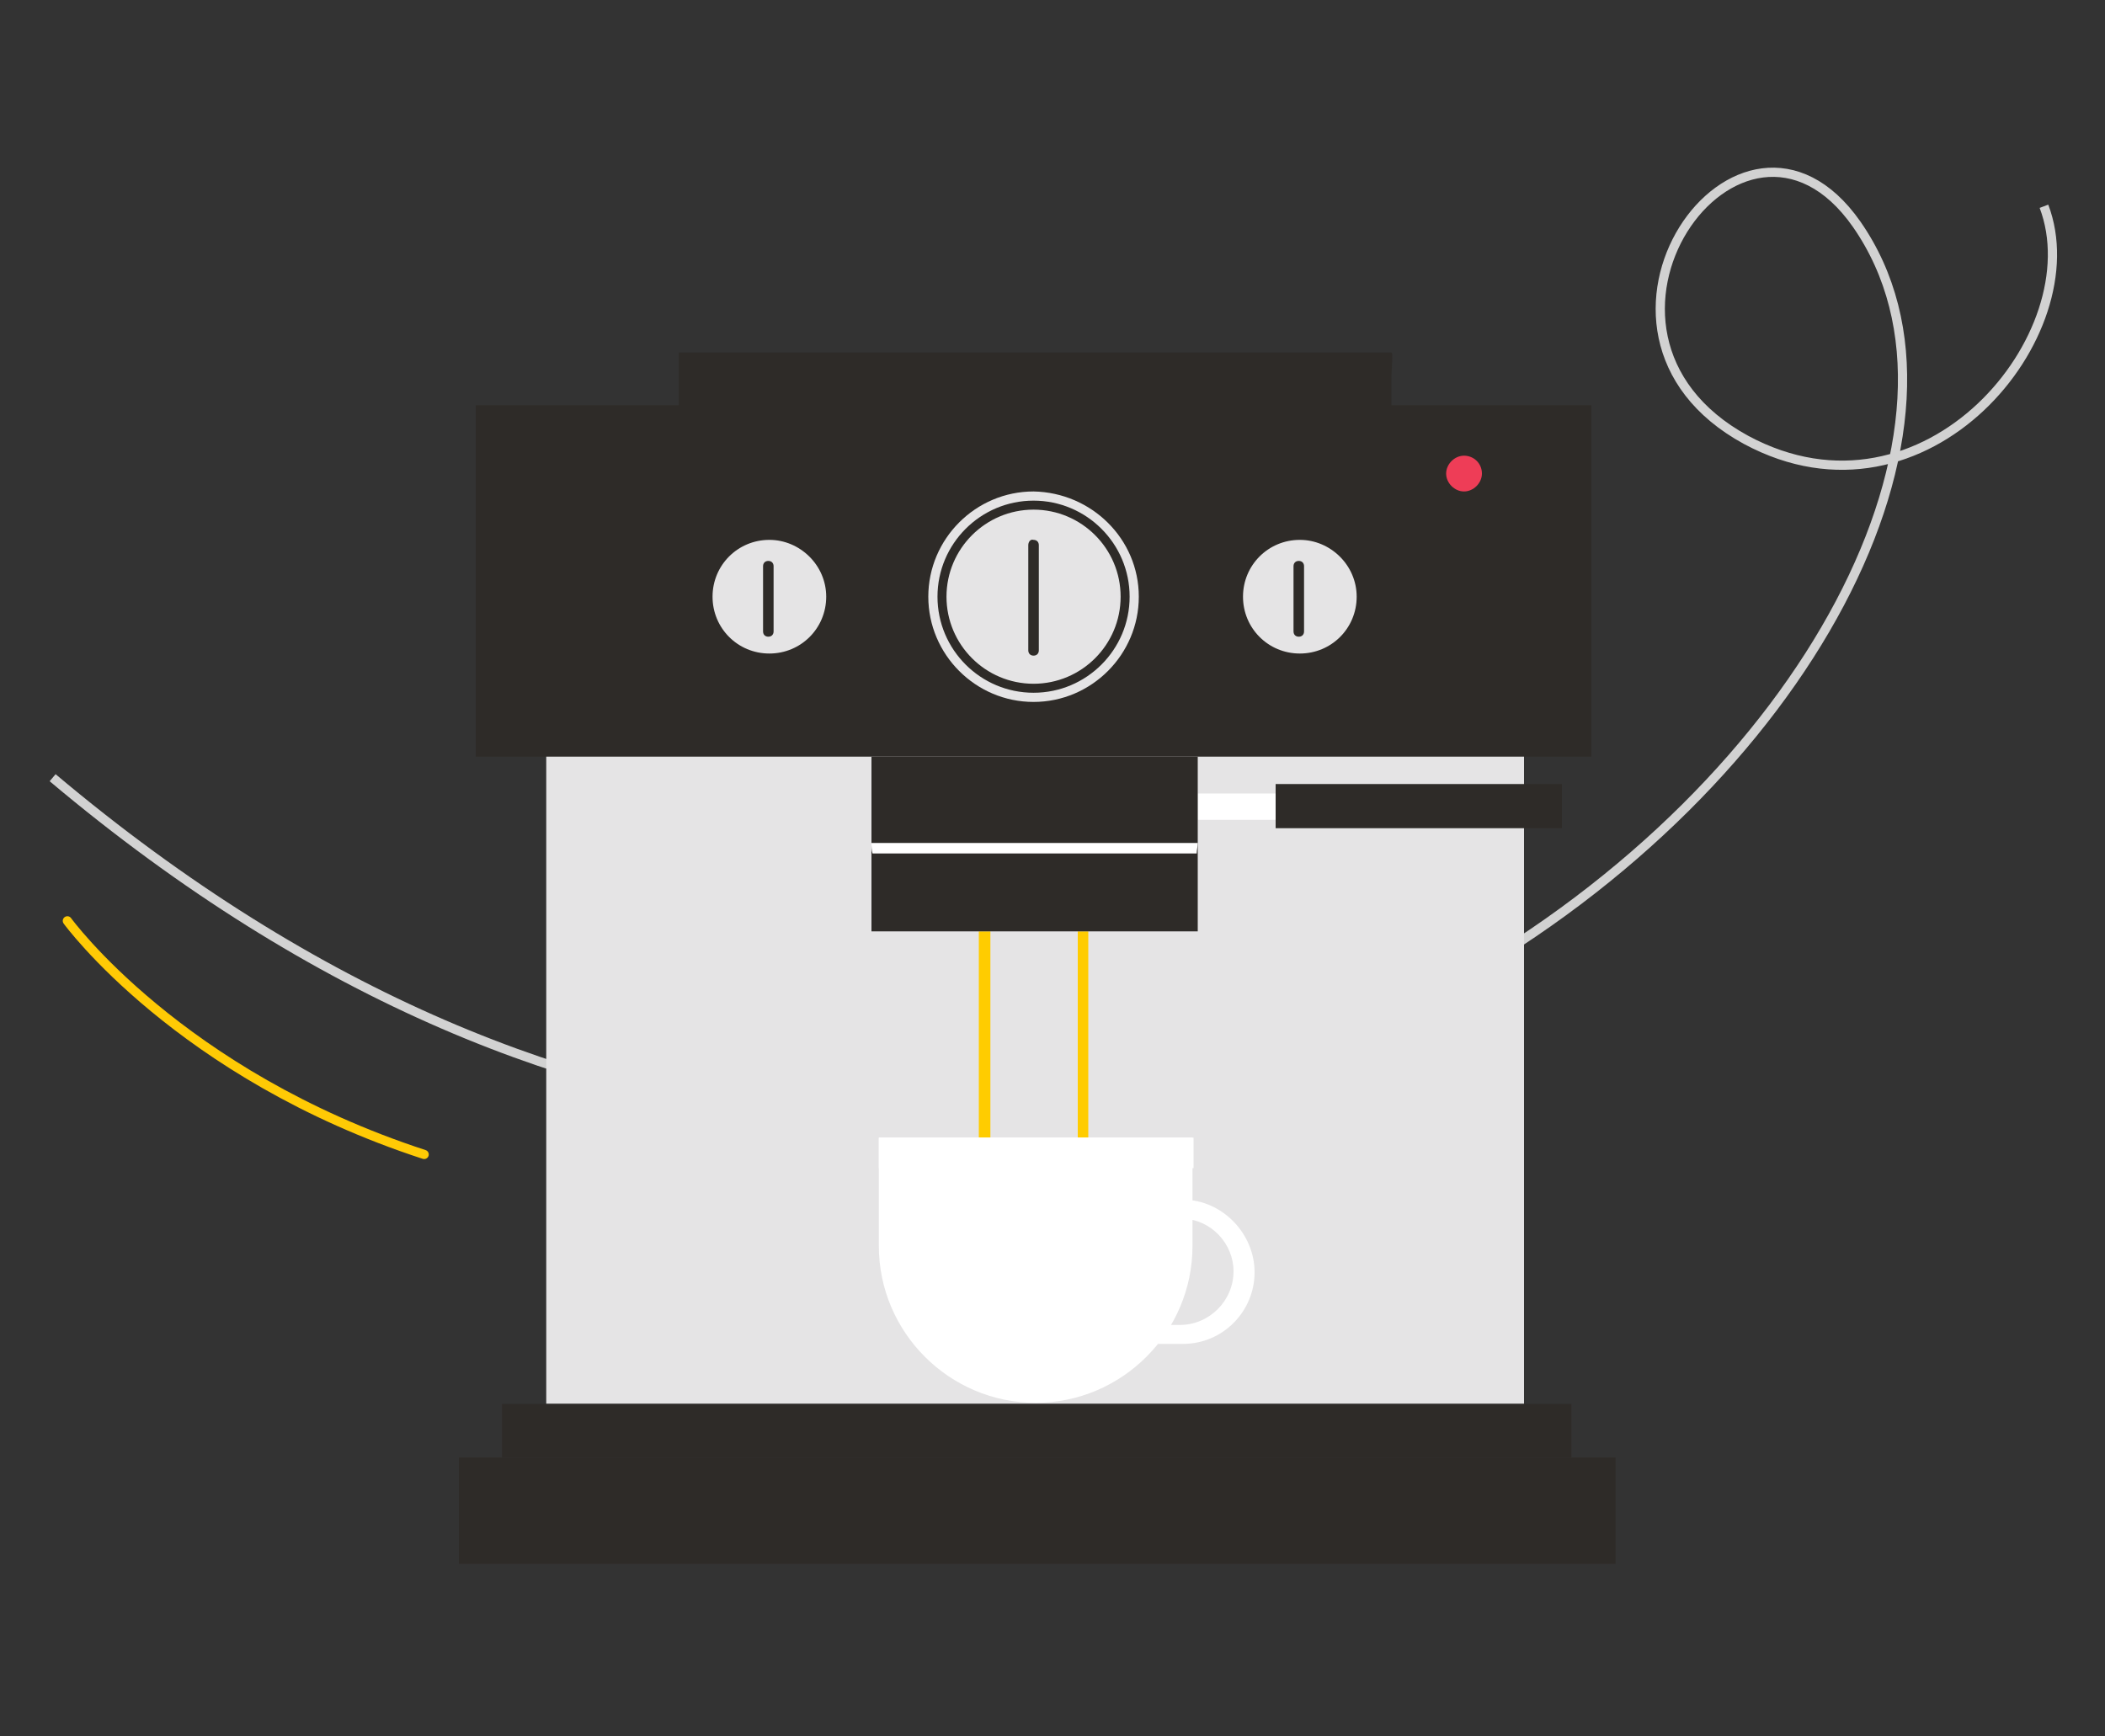 <?xml version="1.0" encoding="utf-8"?>
<!-- Generator: Adobe Illustrator 25.0.1, SVG Export Plug-In . SVG Version: 6.00 Build 0)  -->
<svg version="1.1" xmlns="http://www.w3.org/2000/svg" xmlns:xlink="http://www.w3.org/1999/xlink" x="0px" y="0px"
	 viewBox="0 0 200 165" style="enable-background:new 0 0 200 165;" xml:space="preserve">
<rect x="0" y="0" width="200" height="165" fill="#333333" stroke="none"/>
<style type="text/css">
	.st0{fill:none;stroke:#D2D2D2;stroke-width:0.875;stroke-miterlimit:10;}
	.st1{fill:#E5E4E5;}
	.st2{fill:#2E2B28;}
	.st3{fill:#FFCC00;}
	.st4{fill:#E5E4E5;stroke:#2E2B28;stroke-width:0.855;stroke-miterlimit:10;}
	.st5{fill:#EE3D57;}
	.st6{fill:#FFFFFF;}
	.st7{fill:none;stroke:#FFCA05;stroke-width:0.875;stroke-linecap:round;stroke-miterlimit:10;}
</style>
<g id="Layer_1">
</g>
<g id="Layer_16">
	<g>
		<path class="st0" d="M5,73.9c99.9,84.1,197.8-14.7,171.4-52.6c-11-15.7-29.4,10.2-10.5,20.5c17.1,9.2,32.9-10.1,28.3-22.2"/>
		<g>
			<g>
				<rect x="51.9" y="71.6" class="st1" width="92.9" height="61.8"/>
				<path class="st2" d="M142.9,71.9H45.2c0,0,0-3.7,0-8.3V46.8c0-4.6,0-7.7,0-8.3h106c0,0,0,3.7,0,8.3v25.1
					C151.2,71.9,147.5,71.9,142.9,71.9z"/>
				<path class="st2" d="M153.5,148.6H43.6c0,0,0-1.7,0-3.7v-2.7c0-2.1,0-3.7,0-3.7h109.9c0,0,0,1.7,0,3.7v2.7
					C153.5,147,153.5,148.6,153.5,148.6z"/>
				<path class="st2" d="M149.4,138.5H47.7v-2.3c0-1.6,0-2.8,0-2.8h101.6c0,0,0,1.3,0,2.8V138.5z"/>
				<path class="st2" d="M132.2,38.6H64.5v-2.3c0-1.6,0-2.8,0-2.8h67.7c0.2,0,0,1.3,0,2.8V38.6z"/>
				<path class="st3" d="M93.1,108.1c0,0.3,0.2,0.5,0.5,0.5c0.3,0,0.5-0.2,0.5-0.5V88.5h-1.1V108.1z"/>
				<path class="st3" d="M102.4,88.5v19.6c0,0.3,0.2,0.5,0.5,0.5s0.5-0.2,0.5-0.5V88.5H102.4z"/>
				<g>
					<path class="st1" d="M108.2,56.7c0,5.5-4.5,10-10,10c-5.5,0-10-4.5-10-10c0-5.5,4.5-10,10-10C103.7,46.8,108.2,51.2,108.2,56.7
						z"/>
					<path class="st4" d="M106.9,56.7c0,4.8-3.9,8.7-8.7,8.7c-4.8,0-8.7-3.9-8.7-8.7c0-4.8,3.9-8.7,8.7-8.7
						C103,48,106.9,51.9,106.9,56.7z"/>
					<path class="st2" d="M97.7,51.8v10c0,0.3,0.2,0.5,0.5,0.5c0.3,0,0.5-0.2,0.5-0.5v-10c0-0.3-0.2-0.5-0.5-0.5
						C97.9,51.2,97.7,51.5,97.7,51.8"/>
				</g>
				<path class="st5" d="M140.8,45c0,0.9-0.8,1.7-1.7,1.7c-0.9,0-1.7-0.8-1.7-1.7c0-0.9,0.8-1.7,1.7-1.7C140,43.3,140.8,44,140.8,45
					z"/>
				<path class="st6" d="M113.3,108.1v10.3c0,8.2-6.7,14.9-14.9,14.9c-8.2,0-14.9-6.7-14.9-14.9v-10.3H113.3z"/>
				<rect x="83.5" y="108.1" class="st6" width="29.9" height="2.9"/>
				<g>
					<path class="st1" d="M78.5,56.7c0,3-2.4,5.4-5.4,5.4c-3,0-5.4-2.4-5.4-5.4c0-3,2.4-5.4,5.4-5.4C76,51.3,78.5,53.7,78.5,56.7z"
						/>
					<path class="st2" d="M72.5,53.8V60c0,0.3,0.2,0.5,0.5,0.5c0.3,0,0.5-0.2,0.5-0.5v-6.2c0-0.3-0.2-0.5-0.5-0.5
						C72.7,53.3,72.5,53.5,72.5,53.8"/>
				</g>
				<path class="st6" d="M112.4,114L112.4,114l0,1.8c2.7,0.1,4.8,2.4,4.8,5c0,2.8-2.3,5.1-5.1,5.1h-1.2c-0.3,0.6-0.6,1.2-0.9,1.8
					l0,0h2.4c3.8,0,6.8-3.1,6.8-6.8S116.1,114,112.4,114z"/>
				<g>
					<path class="st1" d="M128.9,56.7c0,3-2.4,5.4-5.4,5.4c-3,0-5.4-2.4-5.4-5.4c0-3,2.4-5.4,5.4-5.4
						C126.4,51.3,128.9,53.7,128.9,56.7z"/>
					<path class="st2" d="M122.9,53.8V60c0,0.3,0.2,0.5,0.5,0.5c0.3,0,0.5-0.2,0.5-0.5v-6.2c0-0.3-0.2-0.5-0.5-0.5
						C123.1,53.3,122.9,53.5,122.9,53.8"/>
				</g>
				<g>
					<rect x="113.8" y="75.4" class="st6" width="8.1" height="2.5"/>
					<path class="st2" d="M148.4,74.5h-27.2c0,0,0,1,0,2.1c0,1.2,0,2.1,0,2.1h27.2c0,0,0-1,0-2.1C148.4,75.5,148.4,74.5,148.4,74.5z
						"/>
				</g>
				<g>
					<path class="st2" d="M113.8,88.5h-31c0,0,0-3.8,0-8.4v-8.2h31v8.2C113.8,84.7,113.8,88.5,113.8,88.5z"/>
					<path class="st6" d="M113.7,81.1c0-0.3,0.1-0.7,0.1-1v0h-31v0c0,0.3,0,0.7,0.1,1H113.7z"/>
				</g>
			</g>
			<path class="st1" d="M37,24.5"/>
		</g>
		<path class="st7" d="M40.3,109.7C17,102.1,6.4,87.5,6.4,87.5"/>
	</g>
</g>
</svg>
